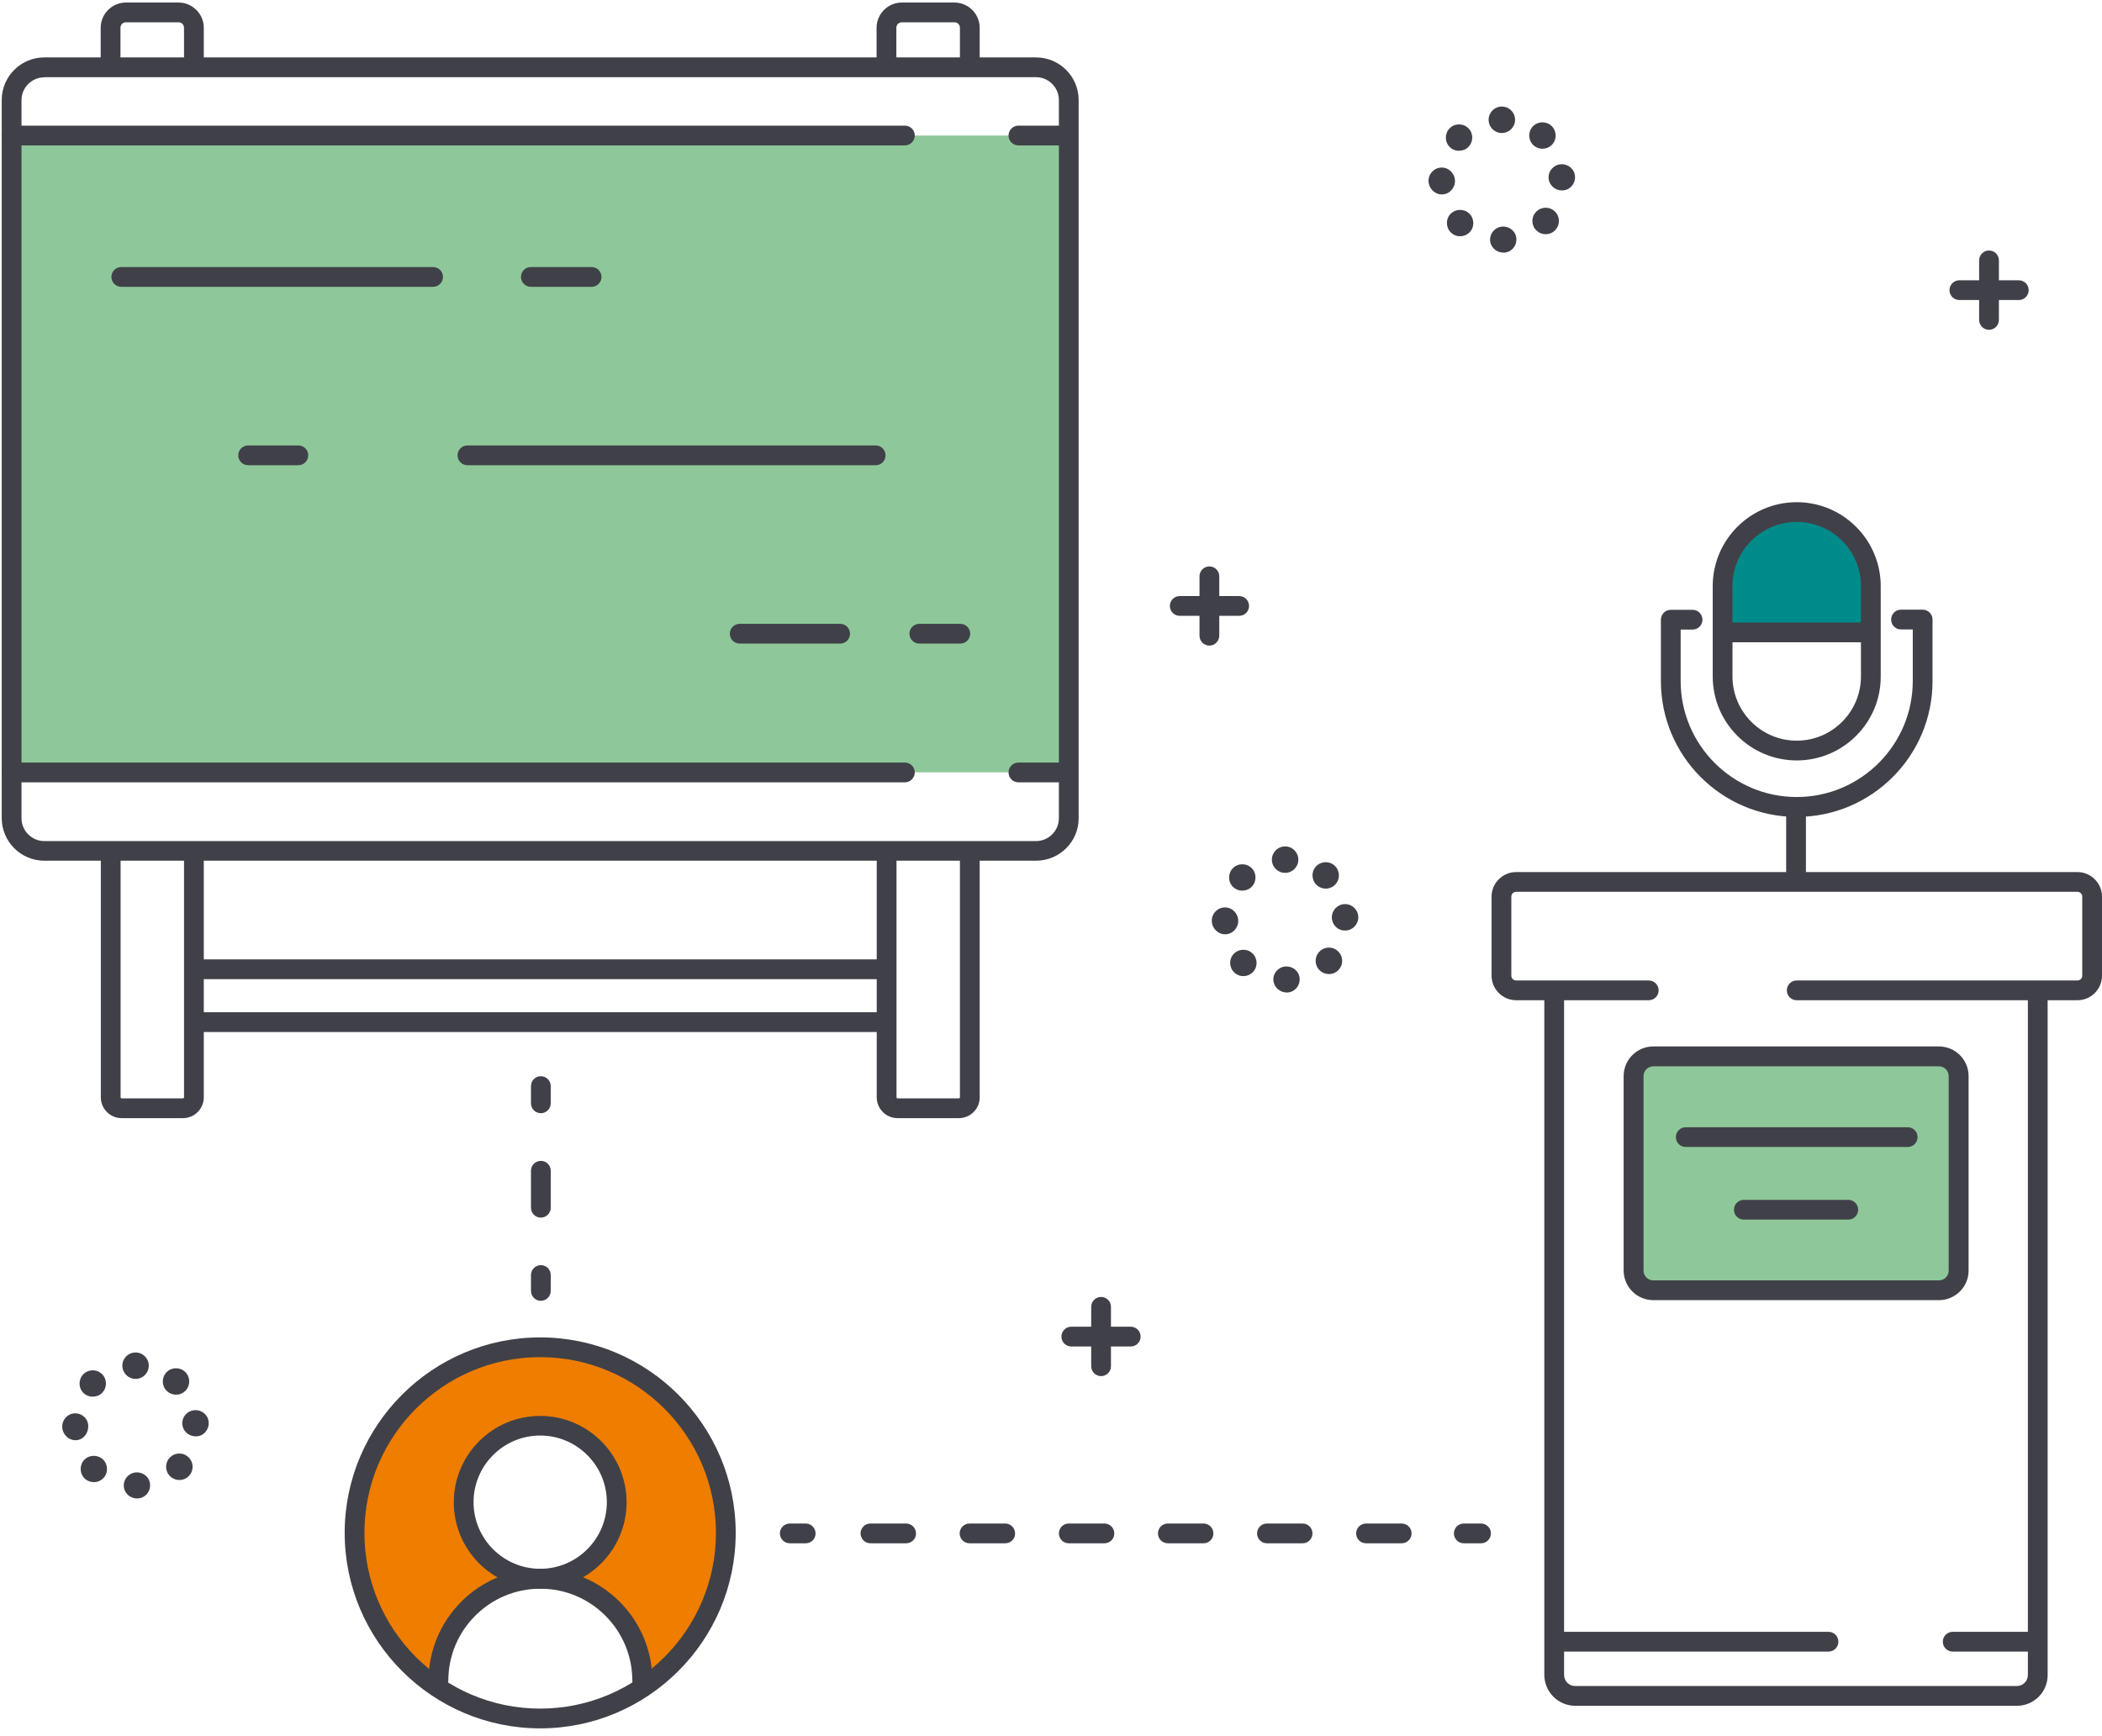 <?xml version="1.0" encoding="utf-8"?>
<!-- Generator: Adobe Illustrator 22.0.1, SVG Export Plug-In . SVG Version: 6.00 Build 0)  -->
<svg version="1.1" id="Layer_1" xmlns="http://www.w3.org/2000/svg" xmlns:xlink="http://www.w3.org/1999/xlink" x="0px" y="0px"
	 viewBox="0 0 1574 1300" style="enable-background:new 0 0 1574 1300;" xml:space="preserve">
<style type="text/css">
	.st0{fill:#8EC89A;}
	.st1{fill:#008B8B;}
	.st2{fill:#EF7D00;}
	.st3{fill:#404148;}
</style>
<g>
	<g>
		<g>
			<g>
				<path class="st0" d="M1451.9,791.2H1238c-8.1,0-14.7,6.6-14.7,14.7v145.7c0,8.1,6.6,14.7,14.7,14.7h213.9
					c8.1,0,14.7-6.6,14.7-14.7V805.9C1466.6,797.8,1460,791.2,1451.9,791.2z"/>
			</g>
		</g>
	</g>
	<g>
		<g>
			<g>
				<path class="st1" d="M1345.4,562.1"/>
			</g>
		</g>
	</g>
	<g>
		<g>
			<g>
				<path class="st1" d="M404.3,1287c-0.1,0-0.3,0-0.4,0C404,1287,404.2,1287,404.3,1287z"/>
			</g>
		</g>
	</g>
	<g>
		<g>
			<g>
				<polygon class="st1" points="404.5,1182.3 404.5,1182.3 404.5,1182.3 				"/>
			</g>
		</g>
	</g>
	<g>
		<g>
			<g>
				<polygon class="st1" points="404.5,1182.3 404.5,1182.3 404.5,1182.3 				"/>
			</g>
		</g>
	</g>
	<g>
		<g>
			<g>
				<path class="st2" d="M404.5,1009c-76.8,0-139,62.2-139,139c0,76.6,61.9,138.7,138.4,139c-25.4-0.1-50.6-9.6-75.8-28.3
					c0-42.5,34.2-76.4,76.4-76.4c-31.6,0-57.3-25.7-57.3-57.3c0-31.6,25.7-57.3,57.3-57.3s57.3,25.7,57.3,57.3
					c0,31.6-25.7,57.3-57.3,57.3c42.2,0,76.4,33.8,76.4,76.4c-25.6,18.9-51.1,28.3-76.6,28.3c0.1,0,0.1,0,0.2,0
					c76.8,0,139-62.2,139-139S481.3,1009,404.5,1009z"/>
			</g>
		</g>
	</g>
	<g>
		<g>
			<g>
				<path class="st1" d="M1345.4,383.5L1345.4,383.5c-30.7,0-55.5,24.8-55.5,55.5l0.1,0.4v34.6h110.8v-34.6l0.1-0.4
					C1400.9,408.4,1376.1,383.5,1345.4,383.5z"/>
			</g>
		</g>
	</g>
	<g>
		<g>
			<g>
				<rect x="8.7" y="101.5" class="st0" width="790.6" height="476.9"/>
			</g>
		</g>
	</g>
	<g>
		<g>
			<g>
				<g>
					<g>
						<path class="st3" d="M775.8,644.6H33.2c-17.6,0-31.9-14.3-31.9-31.9V74.9C1.3,57.3,15.6,43,33.2,43h742.6
							c17.6,0,31.9,14.3,31.9,31.9v537.8C807.8,630.3,793.4,644.6,775.8,644.6z M33.2,57.9c-9.4,0-17.1,7.7-17.1,17.1v537.8
							c0,9.4,7.7,17.1,17.1,17.1h742.6c9.4,0,17.1-7.7,17.1-17.1V74.9c0-9.4-7.7-17.1-17.1-17.1H33.2z"/>
					</g>
				</g>
			</g>
			<g>
				<g>
					<g>
						<g>
							<path class="st3" d="M145.2,55.7c-4.1,0-7.4-3.3-7.4-7.4V20.8c0-2.3-1.8-4.1-4.1-4.1H94.3c-2.3,0-4.1,1.8-4.1,4.1v27.1
								c0,4.1-3.3,7.4-7.4,7.4s-7.4-3.3-7.4-7.4V20.8c0-10.4,8.5-18.9,18.9-18.9h39.4c10.4,0,18.9,8.5,18.9,18.9v27.5
								C152.6,52.4,149.3,55.7,145.2,55.7z"/>
						</g>
					</g>
				</g>
				<g>
					<g>
						<g>
							<path class="st3" d="M137,837.4H91.1c-8.6,0-15.6-7-15.6-15.6V639.1c0-4.1,3.3-7.4,7.4-7.4s7.4,3.3,7.4,7.4v182.7
								c0,0.4,0.4,0.8,0.8,0.8H137c0.4,0,0.8-0.4,0.8-0.8V639.1c0-4.1,3.3-7.4,7.4-7.4s7.4,3.3,7.4,7.4v182.7
								C152.6,830.4,145.6,837.4,137,837.4z"/>
						</g>
					</g>
				</g>
				<g>
					<g>
						<g>
							<path class="st3" d="M718,837.4h-45.9c-8.6,0-15.6-7-15.6-15.6V639.1c0-4.1,3.3-7.4,7.4-7.4s7.4,3.3,7.4,7.4v182.7
								c0,0.4,0.4,0.8,0.8,0.8H718c0.4,0,0.8-0.4,0.8-0.8V640c0-4.1,3.3-7.4,7.4-7.4s7.4,3.3,7.4,7.4v181.8
								C733.7,830.4,726.6,837.4,718,837.4z"/>
						</g>
					</g>
				</g>
				<g>
					<g>
						<g>
							<path class="st3" d="M663.8,55.7c-4.1,0-7.4-3.3-7.4-7.4V20.8c0-10.4,8.5-18.9,18.9-18.9h39.4c10.4,0,18.9,8.5,18.9,18.9
								v27.1c0,4.1-3.3,7.4-7.4,7.4s-7.4-3.3-7.4-7.4V20.8c0-2.3-1.8-4.1-4.1-4.1h-39.4c-2.3,0-4.1,1.8-4.1,4.1v27.5
								C671.3,52.4,667.9,55.7,663.8,55.7z"/>
						</g>
					</g>
				</g>
			</g>
			<g>
				<g>
					<g>
						<path class="st3" d="M662.7,772.9H146.2c-4.1,0-7.4-3.3-7.4-7.4s3.3-7.4,7.4-7.4h516.5c4.1,0,7.4,3.3,7.4,7.4
							S666.8,772.9,662.7,772.9z"/>
					</g>
				</g>
			</g>
			<g>
				<g>
					<g>
						<path class="st3" d="M662.7,733.3H146.2c-4.1,0-7.4-3.3-7.4-7.4s3.3-7.4,7.4-7.4h516.5c4.1,0,7.4,3.3,7.4,7.4
							S666.8,733.3,662.7,733.3z"/>
					</g>
				</g>
			</g>
		</g>
		<g>
			<g>
				<g>
					<g>
						<path class="st3" d="M677.5,108.9H8.7c-4.1,0-7.4-3.3-7.4-7.4s3.3-7.4,7.4-7.4h668.9c4.1,0,7.4,3.3,7.4,7.4
							S681.6,108.9,677.5,108.9z"/>
					</g>
				</g>
			</g>
			<g>
				<g>
					<g>
						<path class="st3" d="M795.3,108.9h-32.7c-4.1,0-7.4-3.3-7.4-7.4s3.3-7.4,7.4-7.4h32.7c4.1,0,7.4,3.3,7.4,7.4
							S799.4,108.9,795.3,108.9z"/>
					</g>
				</g>
			</g>
		</g>
		<g>
			<g>
				<g>
					<g>
						<path class="st3" d="M677.5,585.9H8.7c-4.1,0-7.4-3.3-7.4-7.4s3.3-7.4,7.4-7.4h668.9c4.1,0,7.4,3.3,7.4,7.4
							S681.6,585.9,677.5,585.9z"/>
					</g>
				</g>
			</g>
			<g>
				<g>
					<g>
						<path class="st3" d="M795.3,585.9h-32.7c-4.1,0-7.4-3.3-7.4-7.4s3.3-7.4,7.4-7.4h32.7c4.1,0,7.4,3.3,7.4,7.4
							S799.4,585.9,795.3,585.9z"/>
					</g>
				</g>
			</g>
		</g>
	</g>
	<g>
		<g>
			<g>
				<g>
					<g>
						<path class="st3" d="M324.3,214.8H90.8c-4.1,0-7.4-3.3-7.4-7.4s3.3-7.4,7.4-7.4h233.5c4.1,0,7.4,3.3,7.4,7.4
							S328.4,214.8,324.3,214.8z"/>
					</g>
				</g>
			</g>
			<g>
				<g>
					<g>
						<path class="st3" d="M443,214.8h-45.5c-4.1,0-7.4-3.3-7.4-7.4s3.3-7.4,7.4-7.4H443c4.1,0,7.4,3.3,7.4,7.4
							S447.1,214.8,443,214.8z"/>
					</g>
				</g>
			</g>
		</g>
		<g>
			<g>
				<g>
					<g>
						<path class="st3" d="M655.8,348.4H350c-4.1,0-7.4-3.3-7.4-7.4s3.3-7.4,7.4-7.4h305.7c4.1,0,7.4,3.3,7.4,7.4
							S659.9,348.4,655.8,348.4z"/>
					</g>
				</g>
			</g>
			<g>
				<g>
					<g>
						<path class="st3" d="M223.4,348.4h-37.6c-4.1,0-7.4-3.3-7.4-7.4s3.3-7.4,7.4-7.4h37.6c4.1,0,7.4,3.3,7.4,7.4
							S227.5,348.4,223.4,348.4z"/>
					</g>
				</g>
			</g>
		</g>
		<g>
			<g>
				<g>
					<g>
						<path class="st3" d="M629.1,482h-75.2c-4.1,0-7.4-3.3-7.4-7.4s3.3-7.4,7.4-7.4h75.2c4.1,0,7.4,3.3,7.4,7.4
							S633.2,482,629.1,482z"/>
					</g>
				</g>
			</g>
			<g>
				<g>
					<g>
						<path class="st3" d="M719.1,482h-30.7c-4.1,0-7.4-3.3-7.4-7.4s3.3-7.4,7.4-7.4h30.7c4.1,0,7.4,3.3,7.4,7.4
							S723.2,482,719.1,482z"/>
					</g>
				</g>
			</g>
		</g>
	</g>
	<g>
		<g>
			<g>
				<g>
					<g>
						<path class="st3" d="M1345.4,569.5c-34.7,0-62.9-28.2-62.9-62.9V439c0-34.7,28.2-62.9,62.9-62.9h0c34.7,0,62.9,28.2,62.9,62.9
							v67.6C1408.4,541.3,1380.1,569.5,1345.4,569.5z M1345.4,390.9c-26.5,0-48.1,21.6-48.1,48.1v67.6c0,26.5,21.6,48.1,48.1,48.1
							c26.5,0,48.1-21.6,48.1-48.1V439C1393.5,412.5,1371.9,390.9,1345.4,390.9z"/>
					</g>
				</g>
			</g>
			<g>
				<g>
					<g>
						<path class="st3" d="M1397.9,481H1294c-4.1,0-7.4-3.3-7.4-7.4s3.3-7.4,7.4-7.4h103.9c4.1,0,7.4,3.3,7.4,7.4
							S1402,481,1397.9,481z"/>
					</g>
				</g>
			</g>
		</g>
		<g>
			<g>
				<g>
					<path class="st3" d="M1345.4,611.8c-56.1,0-101.7-45.6-101.7-101.7v-46c0-4.1,3.3-7.4,7.4-7.4h16.3c4.1,0,7.4,3.3,7.4,7.4
						s-3.3,7.4-7.4,7.4h-8.9V510c0,47.9,39,86.9,86.9,86.9c47.9,0,86.9-39,86.9-86.9v-38.6h-8.8c-4.1,0-7.4-3.3-7.4-7.4
						s3.3-7.4,7.4-7.4h16.2c4.1,0,7.4,3.3,7.4,7.4v46C1447.2,566.1,1401.5,611.8,1345.4,611.8z"/>
				</g>
			</g>
		</g>
		<g>
			<g>
				<g>
					<path class="st3" d="M1344.9,664.5c-4.1,0-7.4-3.3-7.4-7.4v-49.5c0-4.1,3.3-7.4,7.4-7.4s7.4,3.3,7.4,7.4v49.5
						C1352.4,661.2,1349,664.5,1344.9,664.5z"/>
				</g>
			</g>
		</g>
		<g>
			<g>
				<g>
					<g>
						<g>
							<path class="st3" d="M1510.3,1277.5h-330.7c-12.8,0-23.2-10.4-23.2-23.2V743.2c0-4.1,3.3-7.4,7.4-7.4c4.1,0,7.4,3.3,7.4,7.4
								v511.2c0,4.6,3.7,8.3,8.3,8.3h330.7c4.6,0,8.3-3.7,8.3-8.3V743.2c0-4.1,3.3-7.4,7.4-7.4c4.1,0,7.4,3.3,7.4,7.4v511.2
								C1533.4,1267.1,1523,1277.5,1510.3,1277.5z"/>
						</g>
					</g>
				</g>
				<g>
					<g>
						<g>
							<path class="st3" d="M1555.6,749.1h-210.2c-4.1,0-7.4-3.3-7.4-7.4s3.3-7.4,7.4-7.4h210.2c2,0,3.6-1.6,3.6-3.6v-59.2
								c0-2-1.6-3.6-3.6-3.6h-420.3c-2,0-3.6,1.6-3.6,3.6v59.2c0,2,1.6,3.6,3.6,3.6h99.3c4.1,0,7.4,3.3,7.4,7.4s-3.3,7.4-7.4,7.4
								h-99.3c-10.1,0-18.4-8.3-18.4-18.4v-59.2c0-10.1,8.3-18.4,18.4-18.4h420.3c10.1,0,18.4,8.3,18.4,18.4v59.2
								C1574,740.9,1565.7,749.1,1555.6,749.1z"/>
						</g>
					</g>
				</g>
				<g>
					<g>
						<g>
							<path class="st3" d="M1451.9,973.7H1238c-12.2,0-22.2-9.9-22.2-22.2V805.9c0-12.2,9.9-22.2,22.2-22.2h213.9
								c12.2,0,22.2,9.9,22.2,22.2v145.7C1474.1,963.8,1464.1,973.7,1451.9,973.7z M1238,798.6c-4,0-7.3,3.3-7.3,7.3v145.7
								c0,4,3.3,7.3,7.3,7.3h213.9c4,0,7.3-3.3,7.3-7.3V805.9c0-4-3.3-7.3-7.3-7.3H1238z"/>
						</g>
					</g>
				</g>
				<g>
					<g>
						<g>
							<g>
								<path class="st3" d="M1428.5,859h-166.2c-4.1,0-7.4-3.3-7.4-7.4s3.3-7.4,7.4-7.4h166.2c4.1,0,7.4,3.3,7.4,7.4
									S1432.6,859,1428.5,859z"/>
							</g>
						</g>
					</g>
					<g>
						<g>
							<g>
								<path class="st3" d="M1384,913.4h-78.2c-4.1,0-7.4-3.3-7.4-7.4s3.3-7.4,7.4-7.4h78.2c4.1,0,7.4,3.3,7.4,7.4
									S1388.1,913.4,1384,913.4z"/>
							</g>
						</g>
					</g>
				</g>
			</g>
			<g>
				<g>
					<g>
						<path class="st3" d="M1369.2,1236.9h-197.9c-4.1,0-7.4-3.3-7.4-7.4c0-4.1,3.3-7.4,7.4-7.4h197.9c4.1,0,7.4,3.3,7.4,7.4
							C1376.6,1233.6,1373.3,1236.9,1369.2,1236.9z"/>
					</g>
				</g>
			</g>
			<g>
				<g>
					<g>
						<path class="st3" d="M1525.5,1236.9h-63.3c-4.1,0-7.4-3.3-7.4-7.4c0-4.1,3.3-7.4,7.4-7.4h63.3c4.1,0,7.4,3.3,7.4,7.4
							C1532.9,1233.6,1529.6,1236.9,1525.5,1236.9z"/>
					</g>
				</g>
			</g>
		</g>
	</g>
	<g>
		<g>
			<g>
				<g>
					<path class="st3" d="M404.5,1294.4c-80.7,0-146.4-65.7-146.4-146.4c0-80.7,65.7-146.4,146.4-146.4
						c80.7,0,146.4,65.7,146.4,146.4C550.9,1228.7,485.2,1294.4,404.5,1294.4z M404.5,1016.4c-72.6,0-131.6,59-131.6,131.6
						c0,72.6,59,131.6,131.6,131.6c72.6,0,131.6-59,131.6-131.6C536.1,1075.4,477.1,1016.4,404.5,1016.4z"/>
				</g>
			</g>
		</g>
		<g>
			<g>
				<g>
					<g>
						<path class="st3" d="M404.5,1189.8c-35.7,0-64.7-29-64.7-64.7c0-35.7,29-64.7,64.7-64.7c35.7,0,64.7,29,64.7,64.7
							C469.2,1160.7,440.2,1189.8,404.5,1189.8z M404.5,1075.1c-27.5,0-49.9,22.4-49.9,49.9c0,27.5,22.4,49.9,49.9,49.9
							c27.5,0,49.9-22.4,49.9-49.9C454.4,1097.5,432,1075.1,404.5,1075.1z"/>
					</g>
				</g>
			</g>
			<g>
				<g>
					<g>
						<path class="st3" d="M480.9,1266.1c-4.1,0-7.4-3.3-7.4-7.4c0-38-30.9-68.9-68.9-68.9c-38,0-68.9,30.9-68.9,68.9
							c0,4.1-3.3,7.4-7.4,7.4c-4.1,0-7.4-3.3-7.4-7.4c0-46.2,37.6-83.8,83.8-83.8c46.2,0,83.8,37.6,83.8,83.8
							C488.3,1262.8,485,1266.1,480.9,1266.1z"/>
					</g>
				</g>
			</g>
		</g>
	</g>
	<g>
		<g>
			<g>
				<g>
					<path class="st3" d="M405,974.2c-4.1,0-7.4-3.3-7.4-7.4v-11.9c0-4.1,3.3-7.4,7.4-7.4s7.4,3.3,7.4,7.4v11.9
						C412.4,970.9,409,974.2,405,974.2z"/>
				</g>
			</g>
		</g>
		<g>
			<g>
				<g>
					<path class="st3" d="M405,911.9c-4.1,0-7.4-3.3-7.4-7.4v-27.7c0-4.1,3.3-7.4,7.4-7.4s7.4,3.3,7.4,7.4v27.7
						C412.4,908.6,409,911.9,405,911.9z"/>
				</g>
			</g>
		</g>
		<g>
			<g>
				<g>
					<path class="st3" d="M405,833.7c-4.1,0-7.4-3.3-7.4-7.4v-12.9c0-4.1,3.3-7.4,7.4-7.4s7.4,3.3,7.4,7.4v12.9
						C412.4,830.4,409,833.7,405,833.7z"/>
				</g>
			</g>
		</g>
	</g>
	<g>
		<g>
			<g>
				<g>
					<path class="st3" d="M603.3,1155.8h-11.9c-4.1,0-7.4-3.3-7.4-7.4c0-4.1,3.3-7.4,7.4-7.4h11.9c4.1,0,7.4,3.3,7.4,7.4
						C610.8,1152.5,607.4,1155.8,603.3,1155.8z"/>
				</g>
			</g>
		</g>
		<g>
			<g>
				<g>
					<path class="st3" d="M1049.6,1155.8h-26.7c-4.1,0-7.4-3.3-7.4-7.4c0-4.1,3.3-7.4,7.4-7.4h26.7c4.1,0,7.4,3.3,7.4,7.4
						C1057,1152.5,1053.7,1155.8,1049.6,1155.8z M975.4,1155.8h-26.7c-4.1,0-7.4-3.3-7.4-7.4c0-4.1,3.3-7.4,7.4-7.4h26.7
						c4.1,0,7.4,3.3,7.4,7.4C982.8,1152.5,979.5,1155.8,975.4,1155.8z M901.2,1155.8h-26.7c-4.1,0-7.4-3.3-7.4-7.4
						c0-4.1,3.3-7.4,7.4-7.4h26.7c4.1,0,7.4,3.3,7.4,7.4C908.6,1152.5,905.3,1155.8,901.2,1155.8z M827,1155.8h-26.7
						c-4.1,0-7.4-3.3-7.4-7.4c0-4.1,3.3-7.4,7.4-7.4H827c4.1,0,7.4,3.3,7.4,7.4C834.4,1152.5,831.1,1155.8,827,1155.8z
						 M752.7,1155.8H726c-4.1,0-7.4-3.3-7.4-7.4c0-4.1,3.3-7.4,7.4-7.4h26.7c4.1,0,7.4,3.3,7.4,7.4
						C760.2,1152.5,756.8,1155.8,752.7,1155.8z M678.5,1155.8h-26.7c-4.1,0-7.4-3.3-7.4-7.4c0-4.1,3.3-7.4,7.4-7.4h26.7
						c4.1,0,7.4,3.3,7.4,7.4C686,1152.5,682.6,1155.8,678.5,1155.8z"/>
				</g>
			</g>
		</g>
		<g>
			<g>
				<g>
					<path class="st3" d="M1109,1155.8h-12.9c-4.1,0-7.4-3.3-7.4-7.4c0-4.1,3.3-7.4,7.4-7.4h12.9c4.1,0,7.4,3.3,7.4,7.4
						C1116.4,1152.5,1113.1,1155.8,1109,1155.8z"/>
				</g>
			</g>
		</g>
	</g>
	<g>
		<g>
			<g>
				<g>
					<path class="st3" d="M905.6,483.5c-4.1,0-7.4-3.3-7.4-7.4v-44.5c0-4.1,3.3-7.4,7.4-7.4s7.4,3.3,7.4,7.4V476
						C913,480.1,909.7,483.5,905.6,483.5z"/>
				</g>
			</g>
		</g>
		<g>
			<g>
				<g>
					<path class="st3" d="M927.9,461.2h-44.5c-4.1,0-7.4-3.3-7.4-7.4s3.3-7.4,7.4-7.4h44.5c4.1,0,7.4,3.3,7.4,7.4
						S932,461.2,927.9,461.2z"/>
				</g>
			</g>
		</g>
	</g>
	<g>
		<g>
			<g>
				<g>
					<path class="st3" d="M1489.4,247c-4.1,0-7.4-3.3-7.4-7.4V195c0-4.1,3.3-7.4,7.4-7.4c4.1,0,7.4,3.3,7.4,7.4v44.5
						C1496.8,243.7,1493.5,247,1489.4,247z"/>
				</g>
			</g>
		</g>
		<g>
			<g>
				<g>
					<path class="st3" d="M1511.7,224.7h-44.5c-4.1,0-7.4-3.3-7.4-7.4s3.3-7.4,7.4-7.4h44.5c4.1,0,7.4,3.3,7.4,7.4
						S1515.8,224.7,1511.7,224.7z"/>
				</g>
			</g>
		</g>
	</g>
	<g>
		<g>
			<g>
				<g>
					<path class="st3" d="M824.5,1030.6c-4.1,0-7.4-3.3-7.4-7.4v-44.5c0-4.1,3.3-7.4,7.4-7.4s7.4,3.3,7.4,7.4v44.5
						C831.9,1027.3,828.6,1030.6,824.5,1030.6z"/>
				</g>
			</g>
		</g>
		<g>
			<g>
				<g>
					<path class="st3" d="M846.7,1008.4h-44.5c-4.1,0-7.4-3.3-7.4-7.4s3.3-7.4,7.4-7.4h44.5c4.1,0,7.4,3.3,7.4,7.4
						S850.8,1008.4,846.7,1008.4z"/>
				</g>
			</g>
		</g>
	</g>
	<g>
		<g>
			<g>
				<path class="st3" d="M953.5,733.8c-0.1-5.5,4.2-9.9,9.6-10l0,0c5.5-0.1,10,4,10.1,9.5l0,0c0.1,5.5-4.2,10-9.6,10l0,0
					c-0.1,0-0.2,0-0.2,0l0,0C958.1,743.2,953.7,739.1,953.5,733.8z M924.2,728.3c-3.9-3.8-4.1-10.1-0.3-14l0,0
					c3.8-3.9,10.1-4,14-0.3l0,0c3.9,3.8,4.1,10.1,0.3,14l0,0c-1.9,2-4.5,3-7.1,3l0,0C928.6,731.1,926.1,730.1,924.2,728.3z
					 M988.3,726.8c-4-3.7-4.2-10-0.4-14l0,0c3.7-4,10-4.2,14-0.4l0,0c4,3.7,4.2,10,0.4,14l0,0c-1.9,2.1-4.6,3.1-7.2,3.1l0,0
					C992.6,729.5,990.2,728.6,988.3,726.8z M907.4,689.7c-0.1-5.5,4.3-10.1,9.8-10.1l0,0c5.5-0.1,9.9,4.5,10,9.9l0,0l0,0l0,0
					c0.1,5.5-4.3,10.2-9.8,10.2l0,0c0,0-0.1,0-0.1,0l0,0C911.9,699.7,907.5,695.1,907.4,689.7z M997.3,687.4
					c-0.2-5.5,4.1-10.1,9.5-10.3l0,0c5.5-0.2,10.1,4.1,10.3,9.5l0,0c0.2,5.5-4.1,10.1-9.5,10.3l0,0c-0.1,0-0.2,0-0.4,0l0,0
					C1001.9,697,997.5,692.8,997.3,687.4z M923.3,664.2c-3.9-3.8-3.9-10.1-0.1-14l0,0c3.8-3.9,10.1-3.9,14-0.1l0,0
					c3.9,3.8,3.9,10.1,0.1,14l0,0c-1.9,2-4.5,2.9-7,2.9l0,0C927.8,667.1,925.3,666.1,923.3,664.2z M986,662.9c-4-3.7-4.3-10-0.6-14
					l0,0c3.7-4,9.9-4.3,14-0.6l0,0c4,3.7,4.3,9.9,0.6,14l0,0c-1.9,2.1-4.6,3.2-7.3,3.2l0,0C990.3,665.5,987.9,664.6,986,662.9z
					 M952.4,643.8c0-5.5,4.4-9.9,9.9-9.9l0,0c5.5,0,9.9,4.4,9.9,9.9l0,0c0,5.5-4.4,9.9-9.9,9.9l0,0l0,0l0,0
					C956.8,653.7,952.4,649.3,952.4,643.8z"/>
			</g>
		</g>
	</g>
	<g>
		<g>
			<g>
				<path class="st3" d="M1115.8,179.7c-0.1-5.5,4.2-9.9,9.6-10l0,0c5.5-0.1,10,4,10.1,9.5l0,0c0.1,5.5-4.2,10-9.6,10l0,0
					c-0.1,0-0.2,0-0.2,0l0,0C1120.3,189.1,1115.9,185,1115.8,179.7z M1086.5,174.2c-3.9-3.8-4.1-10.1-0.3-14l0,0
					c3.8-3.9,10.1-4,14-0.3l0,0c3.9,3.8,4.1,10.1,0.3,14l0,0c-1.9,2-4.5,3-7.1,3l0,0C1090.9,177,1088.4,176,1086.5,174.2z
					 M1150.6,172.7c-4-3.7-4.2-10-0.4-14l0,0c3.7-4,10-4.2,14-0.4l0,0c4,3.7,4.2,10,0.4,14l0,0c-1.9,2.1-4.6,3.1-7.2,3.1l0,0
					C1154.9,175.4,1152.5,174.5,1150.6,172.7z M1069.7,135.6c-0.1-5.5,4.3-10.1,9.8-10.1l0,0c5.5-0.1,9.9,4.5,10,9.9l0,0l0,0l0,0
					c0.1,5.5-4.3,10.2-9.8,10.2l0,0c0,0-0.1,0-0.1,0l0,0C1074.2,145.6,1069.8,141,1069.7,135.6z M1159.6,133.2
					c-0.2-5.5,4.1-10,9.5-10.2l0,0c5.5-0.2,10.1,3.9,10.3,9.4l0,0c0.2,5.5-4.1,10.2-9.5,10.2l0,0c-0.1,0-0.2,0-0.4,0l0,0
					C1164.2,142.6,1159.8,138.5,1159.6,133.2z M1085.6,110.1c-3.9-3.8-3.9-10.1-0.1-14l0,0c3.8-3.9,10.1-3.9,14-0.1l0,0
					c3.9,3.8,3.9,10.1,0.1,14l0,0l0,0l0,0c-1.9,2-4.5,2.9-7,2.9l0,0C1090,113,1087.5,112,1085.6,110.1z M1148.3,108.8
					c-4-3.7-4.3-10-0.6-14l0,0c3.7-4,9.9-4.3,14-0.6l0,0c4,3.7,4.3,9.9,0.6,14l0,0c-1.9,2.1-4.6,3.2-7.3,3.2l0,0
					C1152.5,111.4,1150.2,110.5,1148.3,108.8z M1114.7,89.7c0-5.5,4.4-9.9,9.9-9.9l0,0c5.5,0,9.9,4.4,9.9,9.9l0,0
					c0,5.5-4.4,9.9-9.9,9.9l0,0C1119.1,99.6,1114.7,95.2,1114.7,89.7z"/>
			</g>
		</g>
	</g>
	<g>
		<g>
			<g>
				<path class="st3" d="M92.7,1112.7c-0.1-5.5,4.2-9.9,9.6-10l0,0c5.5-0.1,10,4,10.1,9.5l0,0c0.1,5.5-4.2,10-9.6,10l0,0
					c-0.1,0-0.2,0-0.2,0l0,0C97.2,1122.2,92.8,1118.1,92.7,1112.7z M63.4,1107.3c-3.9-3.8-4-10.1-0.3-14l0,0c3.8-3.9,10.1-4,14-0.3
					l0,0c3.9,3.8,4.1,10.1,0.3,14l0,0c-1.9,2-4.5,3-7.1,3l0,0C67.8,1110,65.3,1109.1,63.4,1107.3z M127.5,1105.7
					c-4-3.8-4.2-10-0.4-14l0,0c3.7-4,10-4.2,14-0.4l0,0c4,3.8,4.2,10,0.4,14l0,0c-1.9,2.1-4.6,3.1-7.2,3.1l0,0
					C131.8,1108.4,129.4,1107.5,127.5,1105.7z M46.6,1068.6c-0.1-5.5,4.2-10.1,9.6-10.1l0,0c5.5-0.1,9.9,4.2,9.9,9.7l0,0
					c0,0,0,0,0,0l0,0c0,5.5-4,10.4-9.5,10.4l0,0c0,0-0.1,0-0.1,0l0,0C51.1,1078.6,46.7,1074,46.6,1068.6z M136.5,1066.3
					c-0.2-5.5,4.1-10,9.5-10.2l0,0c5.5-0.2,10.1,3.9,10.3,9.4l0,0c0.2,5.5-4.1,10.2-9.5,10.2l0,0c-0.1,0-0.2,0-0.4,0l0,0
					C141.1,1075.6,136.7,1071.6,136.5,1066.3z M62.5,1043.2c-3.9-3.8-3.9-10.1-0.1-14l0,0c3.8-3.9,10.1-3.9,14-0.1l0,0
					c3.9,3.8,3.9,10.1,0.1,14l0,0c-1.9,2-4.5,2.9-7,2.9l0,0C66.9,1046,64.4,1045.1,62.5,1043.2z M125.1,1041.9
					c-4-3.7-4.3-9.9-0.6-14l0,0c3.7-4,9.9-4.3,14-0.6l0,0c4,3.7,4.3,9.9,0.6,14l0,0c-1.9,2.1-4.6,3.2-7.3,3.2l0,0
					C129.4,1044.5,127,1043.6,125.1,1041.9z M91.6,1022.8c0-5.5,4.4-9.9,9.9-9.9l0,0c5.5,0,9.9,4.4,9.9,9.9l0,0
					c0,5.5-4.4,9.9-9.9,9.9l0,0l0,0l0,0C96,1032.6,91.6,1028.2,91.6,1022.8z"/>
			</g>
		</g>
	</g>
</g>
</svg>
